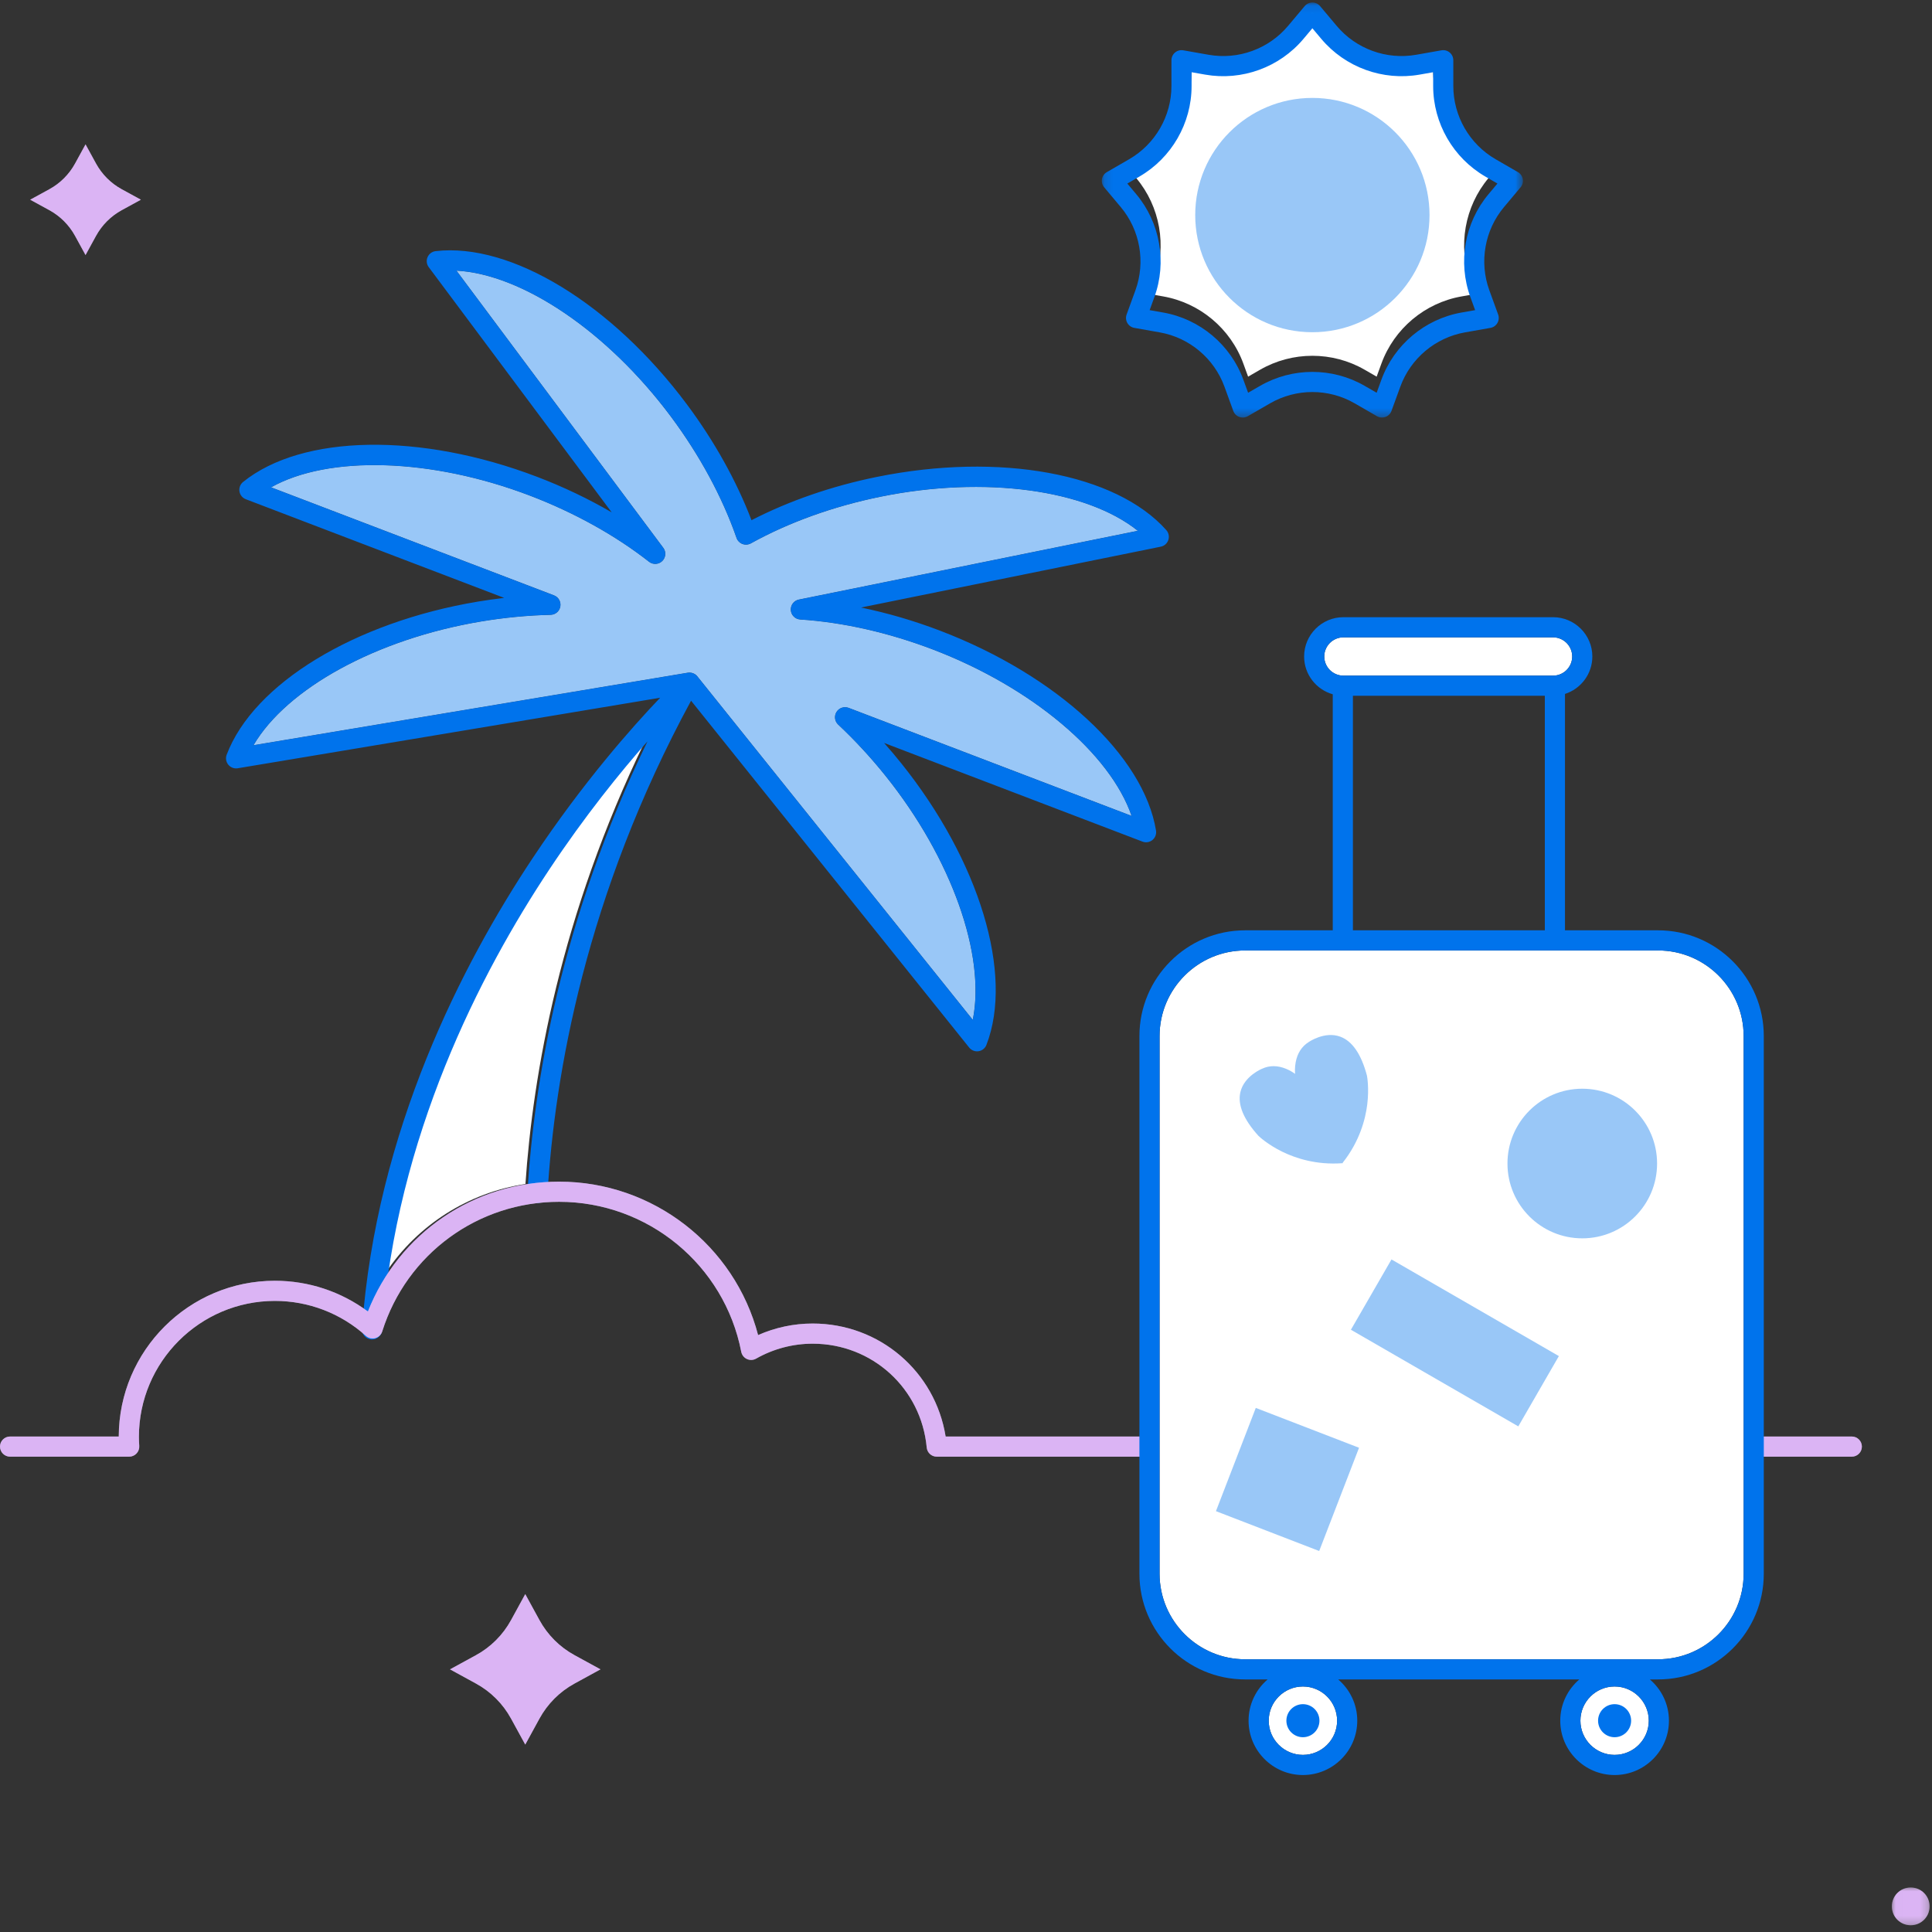 <?xml version="1.0" encoding="UTF-8"?>
<svg width="240px" height="240px" viewBox="0 0 240 240" version="1.1" xmlns="http://www.w3.org/2000/svg" xmlns:xlink="http://www.w3.org/1999/xlink">
    <rect x="0" y="0" width="240" height="240" fill="#333333" stroke="none"/>
    <!-- Generator: Sketch 52.5 (67469) - http://www.bohemiancoding.com/sketch -->
    <title>s-ill-vacation</title>
    <desc>Created with Sketch.</desc>
    <defs>
        <polygon id="path-1" points="0.131 0.091 52.444 0.091 52.444 51.647 0.131 51.647"></polygon>
        <polygon id="path-3" points="0.019 0.005 4.708 0.005 4.708 4.694 0.019 4.694"></polygon>
        <polygon id="path-5" points="0.019 0.005 4.708 0.005 4.708 4.694 0.019 4.694"></polygon>
    </defs>
    <g id="Page-1" stroke="none" stroke-width="1" fill="none" fill-rule="evenodd">
        <g id="1-DH-Careers-Page-Parent" transform="translate(-598, -2710)">
            <g id="Benefits" transform="translate(0, 2425)">
                <g id="Feature/Spot-Illustration-Stacked-Group" transform="translate(111, 285)">
                    <g id="Feature/Spot-Illustration-Stacked" transform="translate(432, 0)">
                        <g id="s-ill-vacation" transform="translate(55, 0)">
                            <path d="M141.528,19.94 C145.533,17.626 148.021,13.315 148.023,8.691 L148.024,6.972 L149.716,7.27 C154.271,8.071 158.949,6.369 161.923,2.827 L163.028,1.511 L164.133,2.827 C167.108,6.368 171.785,8.071 176.34,7.27 L178.033,6.972 L178.033,8.69 C178.035,13.315 180.524,17.626 184.528,19.94 L186.016,20.8 L184.912,22.117 C181.94,25.661 181.076,30.563 182.656,34.91 L183.244,36.525 L181.551,36.824 C176.997,37.629 173.184,40.828 171.6,45.174 L171.012,46.789 L169.523,45.93 C167.52,44.774 165.275,44.197 163.028,44.197 C160.782,44.197 158.536,44.775 156.533,45.93 L155.044,46.789 L154.456,45.174 C152.872,40.828 149.06,37.629 144.505,36.824 L142.813,36.525 L143.4,34.91 C144.98,30.563 144.116,25.661 141.144,22.117 L140.04,20.8 L141.528,19.94 Z" id="Fill-1" fill="#FFFFFF"></path>
                            <path d="M161.853,217.998 C159.511,217.998 157.605,216.092 157.605,213.751 C157.605,211.408 159.511,209.503 161.853,209.503 C164.195,209.503 166.101,211.408 166.101,213.751 C166.101,216.092 164.195,217.998 161.853,217.998" id="Fill-3" fill="#FFFFFF"></path>
                            <path d="M200.571,217.998 C198.229,217.998 196.324,216.092 196.324,213.751 C196.324,211.408 198.229,209.503 200.571,209.503 C202.913,209.503 204.819,211.408 204.819,213.751 C204.819,216.092 202.913,217.998 200.571,217.998" id="Fill-5" fill="#FFFFFF"></path>
                            <path d="M164.505,81.552 C164.505,80.241 165.572,79.173 166.884,79.173 L192.926,79.173 C194.237,79.173 195.304,80.241 195.304,81.552 C195.304,82.863 194.237,83.931 192.926,83.931 L166.884,83.931 C165.572,83.931 164.505,82.863 164.505,81.552" id="Fill-7" fill="#FFFFFF"></path>
                            <path d="M216.602,195.494 C216.602,201.354 211.834,206.122 205.973,206.122 L154.674,206.122 C148.814,206.122 144.046,201.354 144.046,195.494 L144.046,128.698 C144.046,122.838 148.814,118.07 154.674,118.07 L205.973,118.07 C211.834,118.07 216.602,122.838 216.602,128.698 L216.602,195.494 Z" id="Fill-9" fill="#FFFFFF"></path>
                            <path d="M120.841,126.686 L86.626,84.016 C86.621,84.01 86.615,84.006 86.61,84 C86.556,83.935 86.496,83.873 86.428,83.819 C86.427,83.818 86.426,83.817 86.425,83.817 C86.425,83.816 86.425,83.816 86.424,83.816 C86.356,83.761 86.282,83.718 86.206,83.68 C86.185,83.67 86.163,83.663 86.142,83.653 C86.084,83.628 86.025,83.607 85.964,83.591 C85.939,83.585 85.913,83.579 85.887,83.574 C85.824,83.562 85.76,83.555 85.695,83.552 C85.68,83.552 85.665,83.547 85.65,83.547 C85.642,83.547 85.635,83.549 85.627,83.549 C85.592,83.55 85.557,83.554 85.522,83.558 C85.496,83.561 85.47,83.56 85.444,83.564 L31.496,92.571 C35.625,85.524 46.781,79.371 59.78,77.201 C62.656,76.721 65.558,76.444 68.405,76.377 C69.003,76.362 69.507,75.927 69.609,75.337 C69.71,74.748 69.38,74.169 68.821,73.956 L33.677,60.537 C40.803,56.544 53.538,56.878 65.851,61.58 C71.344,63.677 76.452,66.514 80.623,69.785 C81.117,70.173 81.821,70.134 82.27,69.696 C82.719,69.258 82.774,68.555 82.399,68.052 L56.705,33.621 C64.861,34.064 75.438,41.164 83.321,51.727 C86.898,56.52 89.723,61.738 91.491,66.817 C91.612,67.165 91.882,67.443 92.227,67.575 C92.571,67.706 92.957,67.679 93.28,67.5 C97.982,64.893 103.566,62.886 109.429,61.696 C122.345,59.073 134.963,60.831 141.338,65.936 L99.235,74.481 C98.621,74.606 98.193,75.167 98.236,75.793 C98.278,76.418 98.778,76.916 99.404,76.957 C104.693,77.298 110.392,78.587 115.886,80.685 C128.198,85.386 137.915,93.625 140.566,101.35 L105.422,87.931 C104.864,87.719 104.232,87.93 103.915,88.437 C103.597,88.944 103.683,89.605 104.12,90.014 C106.196,91.96 108.175,94.101 109.999,96.377 L109.999,96.377 C118.244,106.659 122.46,118.681 120.841,126.686" id="Fill-11" fill="#FFFFFF"></path>
                            <path d="M120.841,126.686 L86.626,84.016 C86.621,84.01 86.615,84.006 86.61,84 C86.556,83.935 86.496,83.873 86.428,83.819 C86.427,83.818 86.426,83.817 86.425,83.817 C86.425,83.816 86.425,83.816 86.424,83.816 C86.356,83.761 86.282,83.718 86.206,83.68 C86.185,83.67 86.163,83.663 86.142,83.653 C86.084,83.628 86.025,83.607 85.964,83.591 C85.939,83.585 85.913,83.579 85.887,83.574 C85.824,83.562 85.76,83.555 85.695,83.552 C85.68,83.552 85.665,83.547 85.65,83.547 C85.642,83.547 85.635,83.549 85.627,83.549 C85.592,83.55 85.557,83.554 85.522,83.558 C85.496,83.561 85.47,83.56 85.444,83.564 L31.496,92.571 C35.625,85.524 46.781,79.371 59.78,77.201 C62.656,76.721 65.558,76.444 68.405,76.377 C69.003,76.362 69.507,75.927 69.609,75.337 C69.71,74.748 69.38,74.169 68.821,73.956 L33.677,60.537 C40.803,56.544 53.538,56.878 65.851,61.58 C71.344,63.677 76.452,66.514 80.623,69.785 C81.117,70.173 81.821,70.134 82.27,69.696 C82.719,69.258 82.774,68.555 82.399,68.052 L56.705,33.621 C64.861,34.064 75.438,41.164 83.321,51.727 C86.898,56.52 89.723,61.738 91.491,66.817 C91.612,67.165 91.882,67.443 92.227,67.575 C92.571,67.706 92.957,67.679 93.28,67.5 C97.982,64.893 103.566,62.886 109.429,61.696 C122.345,59.073 134.963,60.831 141.338,65.936 L99.235,74.481 C98.621,74.606 98.193,75.167 98.236,75.793 C98.278,76.418 98.778,76.916 99.404,76.957 C104.693,77.298 110.392,78.587 115.886,80.685 C128.198,85.386 137.915,93.625 140.566,101.35 L105.422,87.931 C104.864,87.719 104.232,87.93 103.915,88.437 C103.597,88.944 103.683,89.605 104.12,90.014 C106.196,91.96 108.175,94.101 109.999,96.377 L109.999,96.377 C118.244,106.659 122.46,118.681 120.841,126.686" id="Fill-13" fill-opacity="0.4" fill="#0073EC"></path>
                            <path d="M65.272,147.08 C58.142,148.157 51.886,152.173 47.938,158.068 C50.985,137.169 60.243,119.578 67.892,108.057 C72.359,101.329 76.758,95.908 80.122,92.092 C69.618,113.712 66.196,133.468 65.272,147.08" id="Fill-15" fill="#FFFFFF"></path>
                            <path d="M120.841,126.686 L86.626,84.016 C86.621,84.01 86.615,84.006 86.61,84 C86.556,83.935 86.496,83.873 86.428,83.819 C86.427,83.818 86.426,83.817 86.425,83.817 C86.425,83.816 86.425,83.816 86.424,83.816 C86.356,83.761 86.282,83.718 86.206,83.68 C86.185,83.67 86.163,83.663 86.142,83.653 C86.084,83.628 86.025,83.607 85.964,83.591 C85.939,83.585 85.913,83.579 85.887,83.574 C85.824,83.562 85.76,83.555 85.695,83.552 C85.68,83.552 85.665,83.547 85.65,83.547 C85.642,83.547 85.635,83.549 85.627,83.549 C85.592,83.55 85.557,83.554 85.522,83.558 C85.496,83.561 85.47,83.56 85.444,83.564 L31.496,92.571 C35.625,85.524 46.781,79.371 59.78,77.201 C62.656,76.721 65.558,76.444 68.405,76.377 C69.003,76.362 69.507,75.927 69.609,75.337 C69.71,74.748 69.38,74.169 68.821,73.956 L33.677,60.537 C40.803,56.544 53.538,56.878 65.851,61.58 C71.344,63.677 76.452,66.514 80.623,69.785 C81.117,70.173 81.821,70.134 82.27,69.696 C82.719,69.258 82.774,68.555 82.399,68.052 L56.705,33.621 C64.861,34.064 75.438,41.164 83.321,51.727 C86.898,56.52 89.723,61.738 91.491,66.817 C91.612,67.165 91.882,67.443 92.227,67.575 C92.571,67.706 92.957,67.679 93.28,67.5 C97.982,64.893 103.566,62.886 109.429,61.696 C122.345,59.073 134.963,60.831 141.338,65.936 L99.235,74.481 C98.621,74.606 98.193,75.167 98.236,75.793 C98.278,76.418 98.778,76.916 99.404,76.957 C104.693,77.298 110.392,78.587 115.886,80.685 C128.198,85.386 137.915,93.625 140.566,101.35 L105.422,87.931 C104.864,87.719 104.232,87.93 103.915,88.437 C103.597,88.944 103.683,89.605 104.12,90.014 C106.196,91.96 108.175,94.101 109.999,96.377 L109.999,96.377 C118.244,106.659 122.46,118.681 120.841,126.686 Z M111.952,94.811 C111.264,93.952 110.554,93.111 109.826,92.292 L141.923,104.548 C142.341,104.708 142.813,104.631 143.16,104.349 C143.507,104.066 143.677,103.619 143.605,103.177 C142.086,93.871 131.305,83.893 116.779,78.346 C113.538,77.108 110.224,76.141 106.953,75.469 L144.197,67.91 C144.636,67.822 144.993,67.505 145.135,67.08 C145.276,66.655 145.181,66.187 144.883,65.852 C138.618,58.806 124.169,56.15 108.931,59.243 C103.346,60.376 97.993,62.227 93.354,64.621 C91.492,59.744 88.735,54.797 85.327,50.229 C76.027,37.767 63.487,30.115 54.119,31.196 C53.674,31.247 53.29,31.532 53.113,31.943 C52.935,32.354 52.991,32.829 53.259,33.187 L75.986,63.645 C73.101,61.966 69.985,60.478 66.744,59.241 C52.217,53.694 37.529,53.948 30.195,59.873 C29.846,60.155 29.675,60.601 29.745,61.043 C29.815,61.485 30.116,61.856 30.535,62.016 L62.632,74.272 C61.543,74.398 60.454,74.551 59.368,74.732 C44.031,77.292 31.488,84.939 28.156,93.76 C27.998,94.179 28.076,94.65 28.36,94.996 C28.644,95.342 29.092,95.511 29.533,95.437 L82.008,86.676 C78.574,90.267 72.428,97.179 66.16,106.612 C57.468,119.69 46.736,140.446 44.969,165.052 C44.92,165.741 45.439,166.341 46.128,166.39 C46.159,166.392 46.189,166.393 46.22,166.393 C46.87,166.393 47.419,165.89 47.466,165.231 C49.192,141.195 59.697,120.873 68.205,108.057 C72.672,101.329 77.071,95.908 80.435,92.092 C69.662,114.264 66.337,134.479 65.518,148.115 C65.476,148.805 66.002,149.398 66.692,149.439 C67.377,149.479 67.975,148.955 68.016,148.265 C68.897,133.616 72.728,111.233 85.847,87.046 L120.395,130.131 C120.635,130.43 120.995,130.6 121.371,130.6 C121.435,130.6 121.499,130.595 121.563,130.585 C122.006,130.516 122.378,130.216 122.539,129.799 C125.934,121.002 121.68,106.942 111.952,94.811 L111.952,94.811 Z" id="Fill-17" fill="#0073EC"></path>
                            <g id="Group-21" transform="translate(136.741, 0.222)">
                                <mask id="mask-2" fill="white">
                                    <use xlink:href="#path-1"></use>
                                </mask>
                                <g id="Clip-20"></g>
                                <path d="M4.787,21.719 C8.792,19.405 11.281,15.094 11.282,10.469 L11.283,8.75 L12.976,9.048 C17.531,9.85 22.208,8.148 25.183,4.605 L26.288,3.289 L27.393,4.605 C30.367,8.147 35.045,9.849 39.6,9.048 L41.292,8.75 L41.293,10.469 C41.294,15.094 43.783,19.405 47.788,21.719 L49.276,22.579 L48.172,23.895 C45.2,27.439 44.335,32.341 45.916,36.689 L46.503,38.304 L44.811,38.602 C40.256,39.407 36.443,42.607 34.859,46.953 L34.271,48.567 L32.783,47.709 C30.779,46.553 28.534,45.975 26.288,45.975 C24.042,45.975 21.795,46.553 19.793,47.709 L18.304,48.567 L17.716,46.953 C16.132,42.607 12.319,39.407 7.764,38.603 L6.072,38.304 L6.659,36.688 C8.24,32.341 7.375,27.439 4.403,23.895 L3.3,22.579 L4.787,21.719 Z M2.485,25.504 C4.885,28.365 5.583,32.324 4.307,35.833 L3.21,38.849 C3.084,39.196 3.118,39.582 3.303,39.902 C3.488,40.223 3.805,40.445 4.169,40.509 L7.329,41.068 C11.006,41.717 14.085,44.301 15.364,47.809 L16.462,50.825 C16.589,51.172 16.863,51.446 17.21,51.572 C17.557,51.698 17.943,51.665 18.263,51.48 L21.043,49.877 C24.278,48.01 28.297,48.011 31.532,49.877 L34.311,51.48 C34.504,51.591 34.72,51.647 34.937,51.647 C35.081,51.647 35.226,51.622 35.365,51.572 C35.713,51.446 35.986,51.172 36.113,50.825 L37.212,47.809 C38.49,44.301 41.569,41.717 45.246,41.067 L48.406,40.509 C48.77,40.445 49.088,40.223 49.273,39.902 C49.457,39.582 49.491,39.196 49.365,38.849 L48.268,35.833 C46.992,32.324 47.69,28.365 50.09,25.504 L52.152,23.045 C52.389,22.761 52.489,22.388 52.425,22.024 C52.361,21.659 52.139,21.342 51.819,21.157 L49.04,19.552 C45.807,17.683 43.797,14.202 43.796,10.468 L43.795,7.259 C43.794,6.889 43.631,6.538 43.348,6.301 C43.064,6.063 42.69,5.962 42.326,6.027 L39.166,6.583 C35.487,7.228 31.711,5.855 29.31,2.995 L27.246,0.538 C27.008,0.255 26.657,0.091 26.288,0.091 C25.918,0.091 25.567,0.255 25.329,0.538 L23.266,2.995 C20.864,5.855 17.087,7.228 13.41,6.583 L10.249,6.027 C9.884,5.962 9.511,6.063 9.228,6.301 C8.944,6.538 8.781,6.889 8.78,7.259 L8.779,10.468 C8.778,14.202 6.768,17.683 3.535,19.552 L0.757,21.157 C0.436,21.342 0.214,21.659 0.15,22.024 C0.086,22.388 0.186,22.761 0.424,23.045 L2.485,25.504 Z" id="Fill-19" fill="#0073EC" mask="url(#mask-2)"></path>
                            </g>
                            <path d="M161.853,211.698 C160.72,211.698 159.8,212.617 159.8,213.75 C159.8,214.884 160.72,215.803 161.853,215.803 C162.987,215.803 163.906,214.884 163.906,213.75 C163.906,212.617 162.987,211.698 161.853,211.698" id="Fill-22" fill="#0073EC"></path>
                            <path d="M200.571,211.698 C199.438,211.698 198.519,212.617 198.519,213.75 C198.519,214.884 199.438,215.803 200.571,215.803 C201.705,215.803 202.624,214.884 202.624,213.75 C202.624,212.617 201.705,211.698 200.571,211.698" id="Fill-24" fill="#0073EC"></path>
                            <path d="M177.581,26.717 C177.581,34.754 171.066,41.27 163.028,41.27 C154.991,41.27 148.475,34.754 148.475,26.717 C148.475,18.679 154.991,12.163 163.028,12.163 C171.066,12.163 177.581,18.679 177.581,26.717" id="Fill-26" fill-opacity="0.4" fill="#0073EC"></path>
                            <path d="M142.006,180.953 L116.367,180.953 C115.721,180.953 115.181,180.46 115.121,179.817 C114.437,172.463 108.346,166.917 100.951,166.917 C98.49,166.917 96.062,167.559 93.927,168.773 C93.577,168.972 93.152,168.991 92.786,168.822 C92.419,168.654 92.157,168.319 92.08,167.923 C89.985,157.128 80.472,149.293 69.46,149.293 C59.355,149.293 50.523,155.763 47.482,165.392 C47.354,165.798 47.028,166.111 46.617,166.223 C46.206,166.334 45.766,166.229 45.45,165.945 C42.344,163.145 38.33,161.604 34.147,161.604 C24.834,161.604 17.256,169.181 17.256,178.495 C17.256,178.828 17.27,179.186 17.298,179.619 C17.32,179.965 17.199,180.304 16.962,180.556 C16.726,180.809 16.395,180.953 16.049,180.953 L1.252,180.953 C0.56,180.953 3.12907432e-05,180.392 3.12907432e-05,179.701 C3.12907432e-05,179.01 0.56,178.449 1.252,178.449 L14.753,178.449 C14.777,167.776 23.468,159.1 34.147,159.1 C38.334,159.1 42.374,160.446 45.704,162.92 C49.54,153.2 58.87,146.789 69.46,146.789 C81.118,146.789 91.261,154.711 94.174,165.849 C96.3,164.907 98.614,164.414 100.951,164.414 C109.262,164.414 116.172,170.372 117.47,178.449 L142.006,178.449 C142.698,178.449 143.258,179.01 143.258,179.701 C143.258,180.392 142.698,180.953 142.006,180.953" id="Fill-28" fill="#FFFFFF"></path>
                            <path d="M230.038,180.953 L219.035,180.953 C218.344,180.953 217.784,180.392 217.784,179.701 C217.784,179.01 218.344,178.449 219.035,178.449 L230.038,178.449 C230.729,178.449 231.29,179.01 231.29,179.701 C231.29,180.392 230.729,180.953 230.038,180.953" id="Fill-30" fill="#FFFFFF"></path>
                            <path d="M142.006,180.953 L116.367,180.953 C115.721,180.953 115.181,180.46 115.121,179.817 C114.437,172.463 108.346,166.917 100.951,166.917 C98.49,166.917 96.062,167.559 93.927,168.773 C93.577,168.972 93.152,168.991 92.786,168.822 C92.419,168.654 92.157,168.319 92.08,167.923 C89.985,157.128 80.472,149.293 69.46,149.293 C59.355,149.293 50.523,155.763 47.482,165.392 C47.354,165.798 47.028,166.111 46.617,166.223 C46.206,166.334 45.766,166.229 45.45,165.945 C42.344,163.145 38.33,161.604 34.147,161.604 C24.834,161.604 17.256,169.181 17.256,178.495 C17.256,178.828 17.27,179.186 17.298,179.619 C17.32,179.965 17.199,180.304 16.962,180.556 C16.726,180.809 16.395,180.953 16.049,180.953 L1.252,180.953 C0.56,180.953 3.12907432e-05,180.392 3.12907432e-05,179.701 C3.12907432e-05,179.01 0.56,178.449 1.252,178.449 L14.753,178.449 C14.777,167.776 23.468,159.1 34.147,159.1 C38.334,159.1 42.374,160.446 45.704,162.92 C49.54,153.2 58.87,146.789 69.46,146.789 C81.118,146.789 91.261,154.711 94.174,165.849 C96.3,164.907 98.614,164.414 100.951,164.414 C109.262,164.414 116.172,170.372 117.47,178.449 L142.006,178.449 C142.698,178.449 143.258,179.01 143.258,179.701 C143.258,180.392 142.698,180.953 142.006,180.953" id="Fill-32" fill-opacity="0.4" fill="#A644E5"></path>
                            <path d="M230.038,180.953 L219.035,180.953 C218.344,180.953 217.784,180.392 217.784,179.701 C217.784,179.01 218.344,178.449 219.035,178.449 L230.038,178.449 C230.729,178.449 231.29,179.01 231.29,179.701 C231.29,180.392 230.729,180.953 230.038,180.953" id="Fill-34" fill-opacity="0.4" fill="#A644E5"></path>
                            <path d="M216.602,195.494 C216.602,201.354 211.834,206.122 205.973,206.122 L154.674,206.122 C148.814,206.122 144.046,201.354 144.046,195.494 L144.046,128.698 C144.046,122.838 148.814,118.07 154.674,118.07 L205.973,118.07 C211.834,118.07 216.602,122.838 216.602,128.698 L216.602,195.494 Z M168.063,115.567 L191.904,115.567 L191.904,86.434 L168.063,86.434 L168.063,115.567 Z M164.505,81.552 C164.505,80.24 165.572,79.173 166.884,79.173 L192.925,79.173 C194.237,79.173 195.304,80.24 195.304,81.552 C195.304,82.864 194.237,83.931 192.925,83.931 L166.884,83.931 C165.572,83.931 164.505,82.864 164.505,81.552 Z M200.571,217.998 C198.229,217.998 196.324,216.092 196.324,213.751 C196.324,211.408 198.229,209.503 200.571,209.503 C202.913,209.503 204.819,211.408 204.819,213.751 C204.819,216.092 202.913,217.998 200.571,217.998 Z M161.853,217.998 C159.511,217.998 157.605,216.092 157.605,213.751 C157.605,211.408 159.511,209.503 161.853,209.503 C164.196,209.503 166.101,211.408 166.101,213.751 C166.101,216.092 164.196,217.998 161.853,217.998 Z M205.973,115.567 L194.408,115.567 L194.408,86.202 C196.377,85.573 197.807,83.727 197.807,81.552 C197.807,78.86 195.617,76.67 192.925,76.67 L166.884,76.67 C164.192,76.67 162.002,78.86 162.002,81.552 C162.002,83.784 163.51,85.667 165.56,86.246 L165.56,115.567 L154.674,115.567 C147.434,115.567 141.543,121.458 141.543,128.698 L141.543,195.494 C141.543,202.734 147.434,208.625 154.674,208.625 L157.471,208.625 C156.024,209.864 155.102,211.7 155.102,213.751 C155.102,217.473 158.131,220.501 161.853,220.501 C165.576,220.501 168.604,217.473 168.604,213.751 C168.604,211.7 167.682,209.864 166.235,208.625 L196.189,208.625 C194.742,209.864 193.82,211.7 193.82,213.751 C193.82,217.473 196.849,220.501 200.571,220.501 C204.294,220.501 207.322,217.473 207.322,213.751 C207.322,211.7 206.401,209.864 204.953,208.625 L205.973,208.625 C213.214,208.625 219.105,202.734 219.105,195.494 L219.105,128.698 C219.105,121.458 213.214,115.567 205.973,115.567 Z" id="Fill-36" fill="#0073EC"></path>
                            <path d="M166.48,128.774 C164.549,128.072 162.593,129.433 162.573,129.446 C162.569,129.45 162.564,129.453 162.56,129.456 C161.704,129.994 161.163,130.837 160.953,131.963 C160.835,132.597 160.859,133.149 160.881,133.399 C160.647,133.229 160.258,132.977 159.769,132.775 C158.711,132.338 157.709,132.332 156.791,132.757 C156.786,132.759 156.781,132.761 156.776,132.763 C156.754,132.772 154.547,133.671 154.084,135.673 C153.723,137.231 154.48,139.058 156.335,141.104 C156.414,141.18 157.472,142.184 159.306,143.079 C160.935,143.874 163.508,144.733 166.737,144.499 L166.744,144.505 C166.746,144.503 166.748,144.5 166.749,144.498 C166.775,144.496 166.8,144.495 166.826,144.492 L166.785,144.452 C168.896,141.79 169.617,139.048 169.845,137.189 C170.093,135.165 169.828,133.731 169.808,133.621 C169.103,130.952 167.984,129.321 166.48,128.774" id="Fill-38" fill-opacity="0.4" fill="#0073EC"></path>
                            <path d="M205.849,144.538 C205.849,149.67 201.688,153.831 196.556,153.831 C191.423,153.831 187.263,149.67 187.263,144.538 C187.263,139.406 191.423,135.245 196.556,135.245 C201.688,135.245 205.849,139.406 205.849,144.538" id="Fill-40" fill-opacity="0.4" fill="#0073EC"></path>
                            <polygon id="Fill-42" fill-opacity="0.4" fill="#0073EC" points="188.608 177.189 167.815 165.185 172.856 156.453 193.649 168.458"></polygon>
                            <polygon id="Fill-44" fill-opacity="0.4" fill="#0073EC" points="163.875 192.672 151.049 187.722 155.999 174.896 168.825 179.846"></polygon>
                            <g id="Group-48" transform="translate(234.993, 234.467)">
                                <mask id="mask-4" fill="white">
                                    <use xlink:href="#path-3"></use>
                                </mask>
                                <g id="Clip-47"></g>
                                <path d="M2.363,0.005 C1.068,0.005 0.019,1.054 0.019,2.349 C0.019,3.644 1.068,4.694 2.363,4.694 C3.658,4.694 4.708,3.644 4.708,2.349 C4.708,1.054 3.658,0.005 2.363,0.005" id="Fill-46" fill="#FFFFFF" mask="url(#mask-4)"></path>
                            </g>
                            <path d="M67.017,201.26 L65.249,198.027 L63.481,201.26 C62.478,203.094 60.97,204.603 59.135,205.606 L55.903,207.373 L59.135,209.141 C60.97,210.145 62.478,211.653 63.481,213.487 L65.249,216.719 L67.017,213.487 C68.02,211.653 69.528,210.145 71.363,209.141 L74.595,207.373 L71.363,205.606 C69.528,204.603 68.02,203.094 67.017,201.26" id="Fill-49" fill="#FFFFFF"></path>
                            <path d="M11.926,20.312 L10.626,17.935 L9.326,20.312 C8.588,21.661 7.479,22.77 6.129,23.508 L3.752,24.808 L6.129,26.108 C7.479,26.846 8.588,27.956 9.326,29.305 L10.626,31.682 L11.926,29.305 C12.664,27.956 13.773,26.846 15.122,26.108 L17.5,24.808 L15.122,23.508 C13.773,22.77 12.664,21.661 11.926,20.312" id="Fill-51" fill="#FFFFFF"></path>
                            <g id="Group-55" transform="translate(234.993, 234.467)">
                                <mask id="mask-6" fill="white">
                                    <use xlink:href="#path-5"></use>
                                </mask>
                                <g id="Clip-54"></g>
                                <path d="M2.363,0.005 C1.068,0.005 0.019,1.054 0.019,2.349 C0.019,3.644 1.068,4.694 2.363,4.694 C3.658,4.694 4.708,3.644 4.708,2.349 C4.708,1.054 3.658,0.005 2.363,0.005" id="Fill-53" fill-opacity="0.4" fill="#A644E5" mask="url(#mask-6)"></path>
                            </g>
                            <path d="M65.249,198.027 L63.481,201.26 C62.478,203.094 60.97,204.603 59.135,205.606 L55.903,207.373 L59.135,209.141 C60.97,210.145 62.478,211.653 63.481,213.487 L65.249,216.719 L67.017,213.487 C68.02,211.653 69.528,210.145 71.363,209.141 L74.595,207.373 L71.363,205.606 C69.528,204.603 68.02,203.094 67.017,201.26 L65.249,198.027 Z" id="Fill-56" fill-opacity="0.4" fill="#A644E5"></path>
                            <path d="M11.926,20.312 L10.626,17.935 L9.326,20.312 C8.588,21.661 7.479,22.77 6.129,23.508 L3.752,24.808 L6.129,26.108 C7.479,26.846 8.588,27.956 9.326,29.305 L10.626,31.682 L11.926,29.305 C12.664,27.956 13.773,26.846 15.122,26.108 L17.5,24.808 L15.122,23.508 C13.773,22.77 12.664,21.661 11.926,20.312" id="Fill-58" fill-opacity="0.4" fill="#A644E5"></path>
                        </g>
                    </g>
                </g>
            </g>
        </g>
    </g>
</svg>